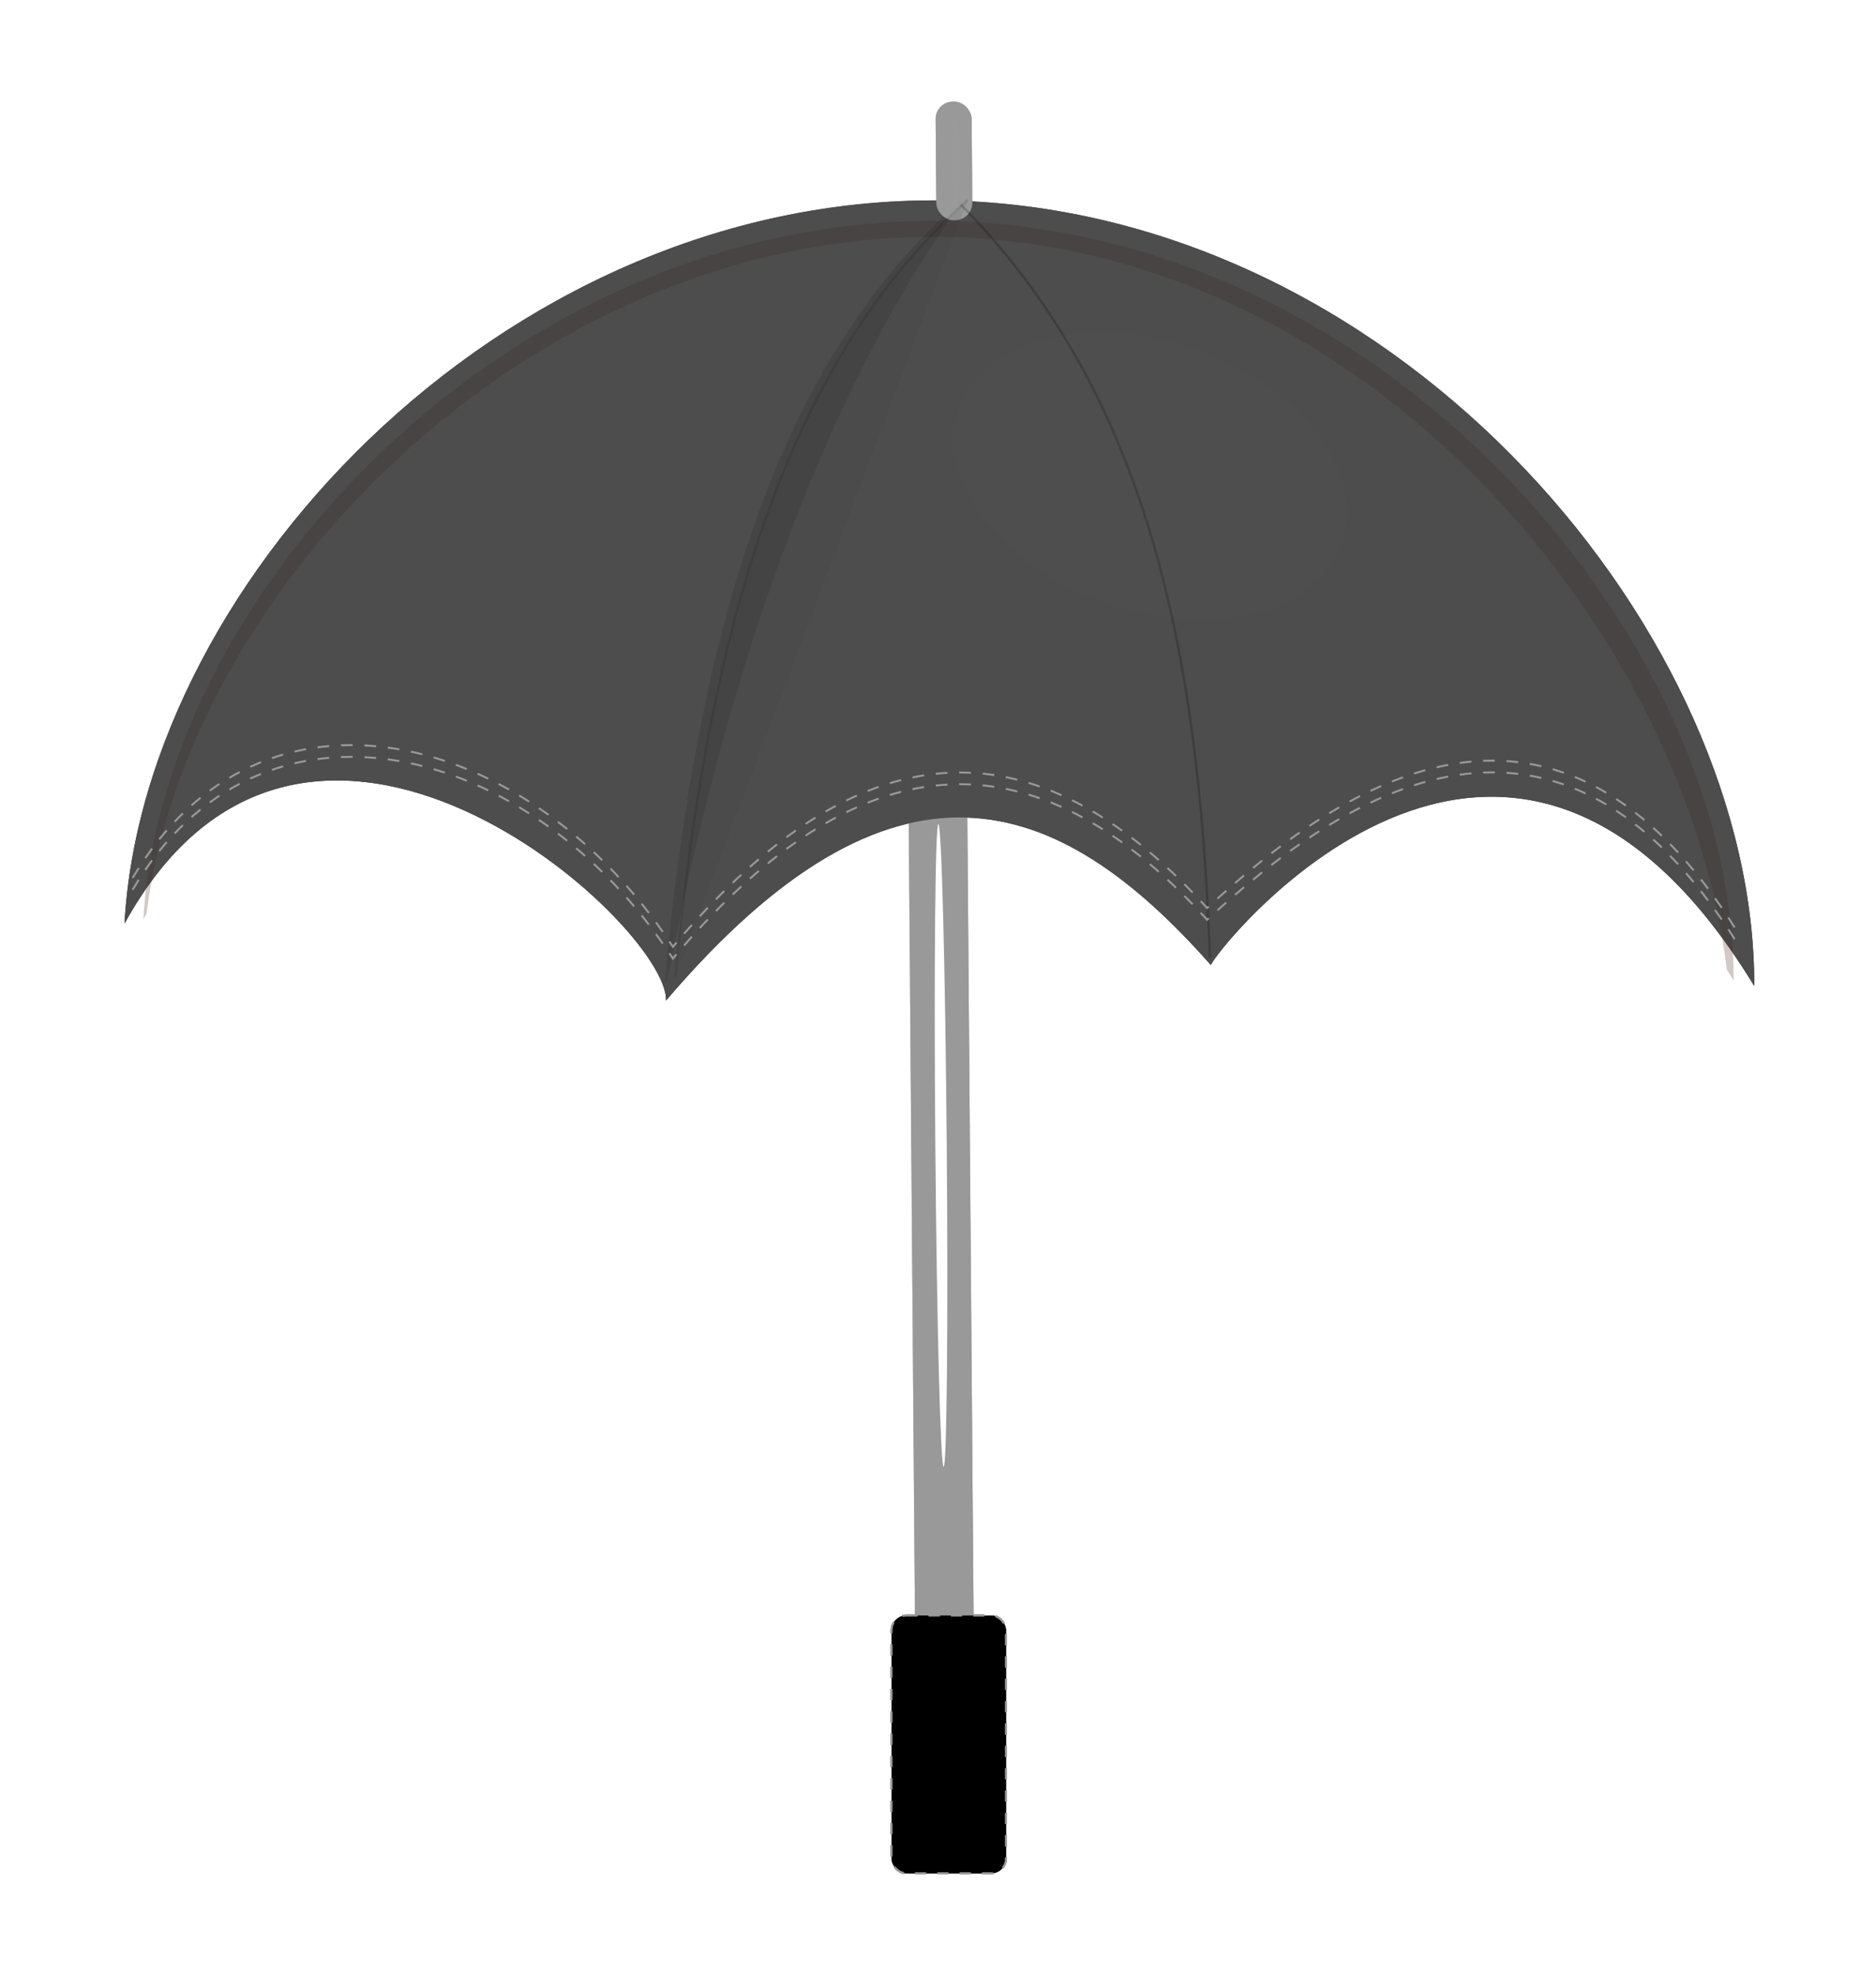 <svg xmlns="http://www.w3.org/2000/svg" xmlns:xlink="http://www.w3.org/1999/xlink" viewBox="0 0 340.54 358.41"><defs><filter id="h" width="1.311" y="-.061" x="-.155" height="1.121" color-interpolation-filters="sRGB"><feGaussianBlur stdDeviation="8.053"/></filter><filter id="c" color-interpolation-filters="sRGB"><feGaussianBlur stdDeviation="21.737"/></filter><filter id="n" width="4.111" y="-.118" x="-1.555" height="1.236" color-interpolation-filters="sRGB"><feGaussianBlur stdDeviation="2.641"/></filter><filter id="e" color-interpolation-filters="sRGB"><feGaussianBlur stdDeviation="2.196"/></filter><filter id="l" width="4.3" y="-.031" x="-1.65" height="1.061" color-interpolation-filters="sRGB"><feGaussianBlur stdDeviation="3.813"/></filter><filter id="k" width="1.796" y="-.544" x="-.398" height="2.088" color-interpolation-filters="sRGB"><feGaussianBlur stdDeviation="31.645"/></filter><filter id="f" color-interpolation-filters="sRGB"><feGaussianBlur stdDeviation="2.844"/></filter><filter id="j" color-interpolation-filters="sRGB"><feGaussianBlur stdDeviation="7.526"/></filter><linearGradient id="i" y2="235.68" xlink:href="#b" gradientUnits="userSpaceOnUse" x2="483.54" gradientTransform="matrix(1.201 .046 -.037 1.244 163 -336.18)" y1="536.68" x1="492.46"/><linearGradient id="d" y2="504.25" xlink:href="#a" gradientUnits="userSpaceOnUse" x2="521.61" gradientTransform="translate(161.03 -188.15) scale(1.053)" y1="502.4" x1="454.31"/><linearGradient id="b"><stop offset="0"/><stop offset="1" stop-opacity="0"/></linearGradient><linearGradient id="g" y2="328.92" xlink:href="#b" gradientUnits="userSpaceOnUse" x2="490.35" y1="153.76" x1="702.56"/><linearGradient id="m" y2="5.32" xlink:href="#a" gradientUnits="userSpaceOnUse" x2="526.36" gradientTransform="translate(161.03 -188.15) scale(1.053)" y1="5.32" x1="478.99"/><linearGradient id="a"><stop offset="0" stop-color="#fff"/><stop offset="1" stop-color="#fff" stop-opacity="0"/></linearGradient><linearGradient id="o" y2="621.34" xlink:href="#a" gradientUnits="userSpaceOnUse" x2="731.69" y1="621.34" x1="572.78"/></defs><g filter="url(#c)" transform="translate(-76.965 95.964) scale(.355)"><path fill="#999" d="M680.841 69.142l29.98-.234 4.197 536.634-29.98.234z"/><path transform="rotate(-.448)" fill="url(#d)" d="M680.28 74.464h29.981v536.65H680.28z"/><path d="M708.56-167.62c-227.33-8.69-418.31 191.93-428.1 369.42 92.45-167.92 278.08.37 276.92 39.29 116.41-136.41 200.12-106.96 278.63-18.07-.29-4.27 150.43-198.31 277.79 10.62.7-177.84-177.9-392.58-405.24-401.26z" fill="#4d4d4d"/><path style="block-progression:tb;text-indent:0;text-transform:none" d="M456.72 119.75c-79.105 72.14-105.76 190.53-114.69 323.84l1 .063c21.35-129.66 59.9-244.36 114.38-323.15z" transform="matrix(1.201 .046 -.037 1.244 162.32 -336.18)" opacity=".56" filter="url(#e)" color="#000" fill="#333"/><path style="block-progression:tb;text-indent:0;text-transform:none" d="M458.41 119.66l-.688.75c48.127 82.108 80.906 180.35 115.41 305.03l1-.063c-8.93-133.32-36.65-233.61-115.72-305.72z" transform="matrix(1.201 .046 -.037 1.244 157.45 -345.91)" opacity=".161" filter="url(#f)" color="#000" fill="url(#g)"/><rect ry="8.797" transform="rotate(-.448)" height="60.586" width="18.413" y="-212.84" x="696.84" fill="#999"/><path d="M457.06 120.12c-78.94 72-105.62 190.23-114.54 323.5" transform="matrix(1.201 .046 -.037 1.244 167.18 -338.61)" opacity=".303" filter="url(#h)" stroke="#000" fill="#333"/><path d="M458.07 120.03c78.945 71.994 106.63 172.11 115.55 305.37" transform="matrix(1.201 .046 -.037 1.244 162.32 -336.18)" opacity=".445" filter="url(#f)" stroke="#000" fill="none"/><path d="M498.07-114.77c-124.33 70.1-211.09 198.44-217.6 316.56 92.443-167.92 278.07.377 276.92 39.302 116.4-136.41 200.12-106.97 278.62-18.08-.285-4.27 150.43-198.32 277.77 10.611.495-118.35-78.489-253.02-198.38-332.45L498.07-114.77z" opacity=".4" fill="url(#i)"/><path d="M456.81 118.61c-189.26 0-343.14 166.94-346.91 309.75.417-.789.828-1.572 1.25-2.344 14.589-147.37 174.21-309.36 360.53-300.19 171.35 8.431 307.17 158.76 328.91 298.09 1.024 1.455 2.071 2.929 3.094 4.438-3.762-142.81-157.61-309.75-346.88-309.75z" transform="matrix(1.172 .045 -.036 1.202 176.75 -320.27)" opacity=".339" filter="url(#j)" fill="#2b0000"/><path d="M783.54 178.72c0 36.061-44.143 65.295-98.595 65.295-54.453 0-98.595-29.233-98.595-65.295 0-36.061 44.143-65.295 98.595-65.295 54.453 0 98.595 29.233 98.595 65.295z" transform="matrix(.995 .345 -.345 .995 185.18 -441.16)" opacity=".101" filter="url(#k)" fill="#fff"/><path d="M512.13 489.39c0 82.708-1.242 149.76-2.773 149.76-1.532 0-2.774-67.048-2.774-149.76 0-82.708 1.242-149.76 2.774-149.76 1.531 0 2.773 67.048 2.773 149.76z" transform="matrix(1.053 -.008 .009 1.097 157.23 -217.63)" filter="url(#l)" fill="#fff"/><rect ry="8.797" transform="rotate(-.448)" height="60.586" width="18.413" y="-212.84" x="696.84" fill="url(#m)"/><path d="M520.89 83.594c0 14.815-.912 26.825-2.037 26.825s-2.038-12.01-2.038-26.825.912-26.825 2.038-26.825 2.037 12.01 2.037 26.825z" transform="matrix(1.053 -.008 .007 .853 158.33 -254.56)" opacity=".11" filter="url(#n)" fill="#fff"/><path d="M284.62 184.47c65.3-110.63 203.02-76.98 276.26 35.16 88.26-104.55 177.93-124.54 273.17-19.8 71.18-65.73 179.25-135.72 271.45 12.59" stroke="#999" stroke-dasharray="6,6" fill="none"/><path d="M284.62 178.47c65.3-110.63 203.02-76.98 276.26 35.16 88.26-104.55 177.93-124.54 273.17-19.8 71.18-65.73 179.25-135.72 271.45 12.59" stroke="#999" stroke-dasharray="6,6" fill="none"/><rect ry="7.568" height="131.83" width="58.568" y="555.42" x="672.65" stroke="#999" stroke-dasharray="5.711,5.711" stroke-width=".952"/><rect ry="7.568" height="131.83" width="58.568" y="555.42" x="672.65" stroke="#999" stroke-dasharray="5.711,5.711" stroke-width=".952" fill="url(#o)"/></g><g transform="translate(-76.965 95.964) scale(.355)"><path fill="#999" d="M680.841 69.142l29.98-.234 4.197 536.634-29.98.234z"/><path transform="rotate(-.448)" fill="url(#d)" d="M680.28 74.464h29.981v536.65H680.28z"/><path d="M708.56-167.62c-227.33-8.69-418.31 191.93-428.1 369.42 92.45-167.92 278.08.37 276.92 39.29 116.41-136.41 200.12-106.96 278.63-18.07-.29-4.27 150.43-198.31 277.79 10.62.7-177.84-177.9-392.58-405.24-401.26z" fill="#4d4d4d"/><path style="block-progression:tb;text-indent:0;text-transform:none" d="M456.72 119.75c-79.105 72.14-105.76 190.53-114.69 323.84l1 .063c21.35-129.66 59.9-244.36 114.38-323.15z" transform="matrix(1.201 .046 -.037 1.244 162.32 -336.18)" opacity=".56" filter="url(#e)" color="#000" fill="#333"/><path style="block-progression:tb;text-indent:0;text-transform:none" d="M458.41 119.66l-.688.75c48.127 82.108 80.906 180.35 115.41 305.03l1-.063c-8.93-133.32-36.65-233.61-115.72-305.72z" transform="matrix(1.201 .046 -.037 1.244 157.45 -345.91)" opacity=".161" filter="url(#f)" color="#000" fill="url(#g)"/><rect transform="rotate(-.448)" ry="8.797" height="60.586" width="18.413" y="-212.84" x="696.84" fill="#999"/><path d="M457.06 120.12c-78.94 72-105.62 190.23-114.54 323.5" transform="matrix(1.201 .046 -.037 1.244 167.18 -338.61)" opacity=".303" filter="url(#h)" stroke="#000" fill="#333"/><path d="M458.07 120.03c78.945 71.994 106.63 172.11 115.55 305.37" transform="matrix(1.201 .046 -.037 1.244 162.32 -336.18)" opacity=".445" filter="url(#f)" stroke="#000" fill="none"/><path d="M498.07-114.77c-124.33 70.1-211.09 198.44-217.6 316.56 92.443-167.92 278.07.377 276.92 39.302 116.4-136.41 200.12-106.97 278.62-18.08-.285-4.27 150.43-198.32 277.77 10.611.495-118.35-78.489-253.02-198.38-332.45L498.07-114.77z" opacity=".4" fill="url(#i)"/><path d="M456.81 118.61c-189.26 0-343.14 166.94-346.91 309.75.417-.789.828-1.572 1.25-2.344 14.589-147.37 174.21-309.36 360.53-300.19 171.35 8.431 307.17 158.76 328.91 298.09 1.024 1.455 2.071 2.929 3.094 4.438-3.762-142.81-157.61-309.75-346.88-309.75z" transform="matrix(1.172 .045 -.036 1.202 176.75 -320.27)" opacity=".339" filter="url(#j)" fill="#2b0000"/><path d="M783.54 178.72c0 36.061-44.143 65.295-98.595 65.295-54.453 0-98.595-29.233-98.595-65.295 0-36.061 44.143-65.295 98.595-65.295 54.453 0 98.595 29.233 98.595 65.295z" transform="matrix(.995 .345 -.345 .995 185.18 -441.16)" opacity=".101" filter="url(#k)" fill="#fff"/><path d="M512.13 489.39c0 82.708-1.242 149.76-2.773 149.76-1.532 0-2.774-67.048-2.774-149.76 0-82.708 1.242-149.76 2.774-149.76 1.531 0 2.773 67.048 2.773 149.76z" transform="matrix(1.053 -.008 .009 1.097 157.23 -217.63)" filter="url(#l)" fill="#fff"/><rect transform="rotate(-.448)" ry="8.797" height="60.586" width="18.413" y="-212.84" x="696.84" fill="url(#m)"/><path d="M520.89 83.594c0 14.815-.912 26.825-2.037 26.825s-2.038-12.01-2.038-26.825.912-26.825 2.038-26.825 2.037 12.01 2.037 26.825z" transform="matrix(1.053 -.008 .007 .853 158.33 -254.56)" opacity=".11" filter="url(#n)" fill="#fff"/><path d="M284.62 184.47c65.3-110.63 203.02-76.98 276.26 35.16 88.26-104.55 177.93-124.54 273.17-19.8 71.18-65.73 179.25-135.72 271.45 12.59" stroke="#999" stroke-dasharray="6,6" fill="none"/><path d="M284.62 178.47c65.3-110.63 203.02-76.98 276.26 35.16 88.26-104.55 177.93-124.54 273.17-19.8 71.18-65.73 179.25-135.72 271.45 12.59" stroke="#999" stroke-dasharray="6,6" fill="none"/><rect ry="7.568" height="131.83" width="58.568" y="555.42" x="672.65" stroke="#999" stroke-dasharray="5.711,5.711" stroke-width=".952"/><rect ry="7.568" height="131.83" width="58.568" y="555.42" x="672.65" stroke="#999" stroke-dasharray="5.711,5.711" stroke-width=".952" fill="url(#o)"/></g></svg>